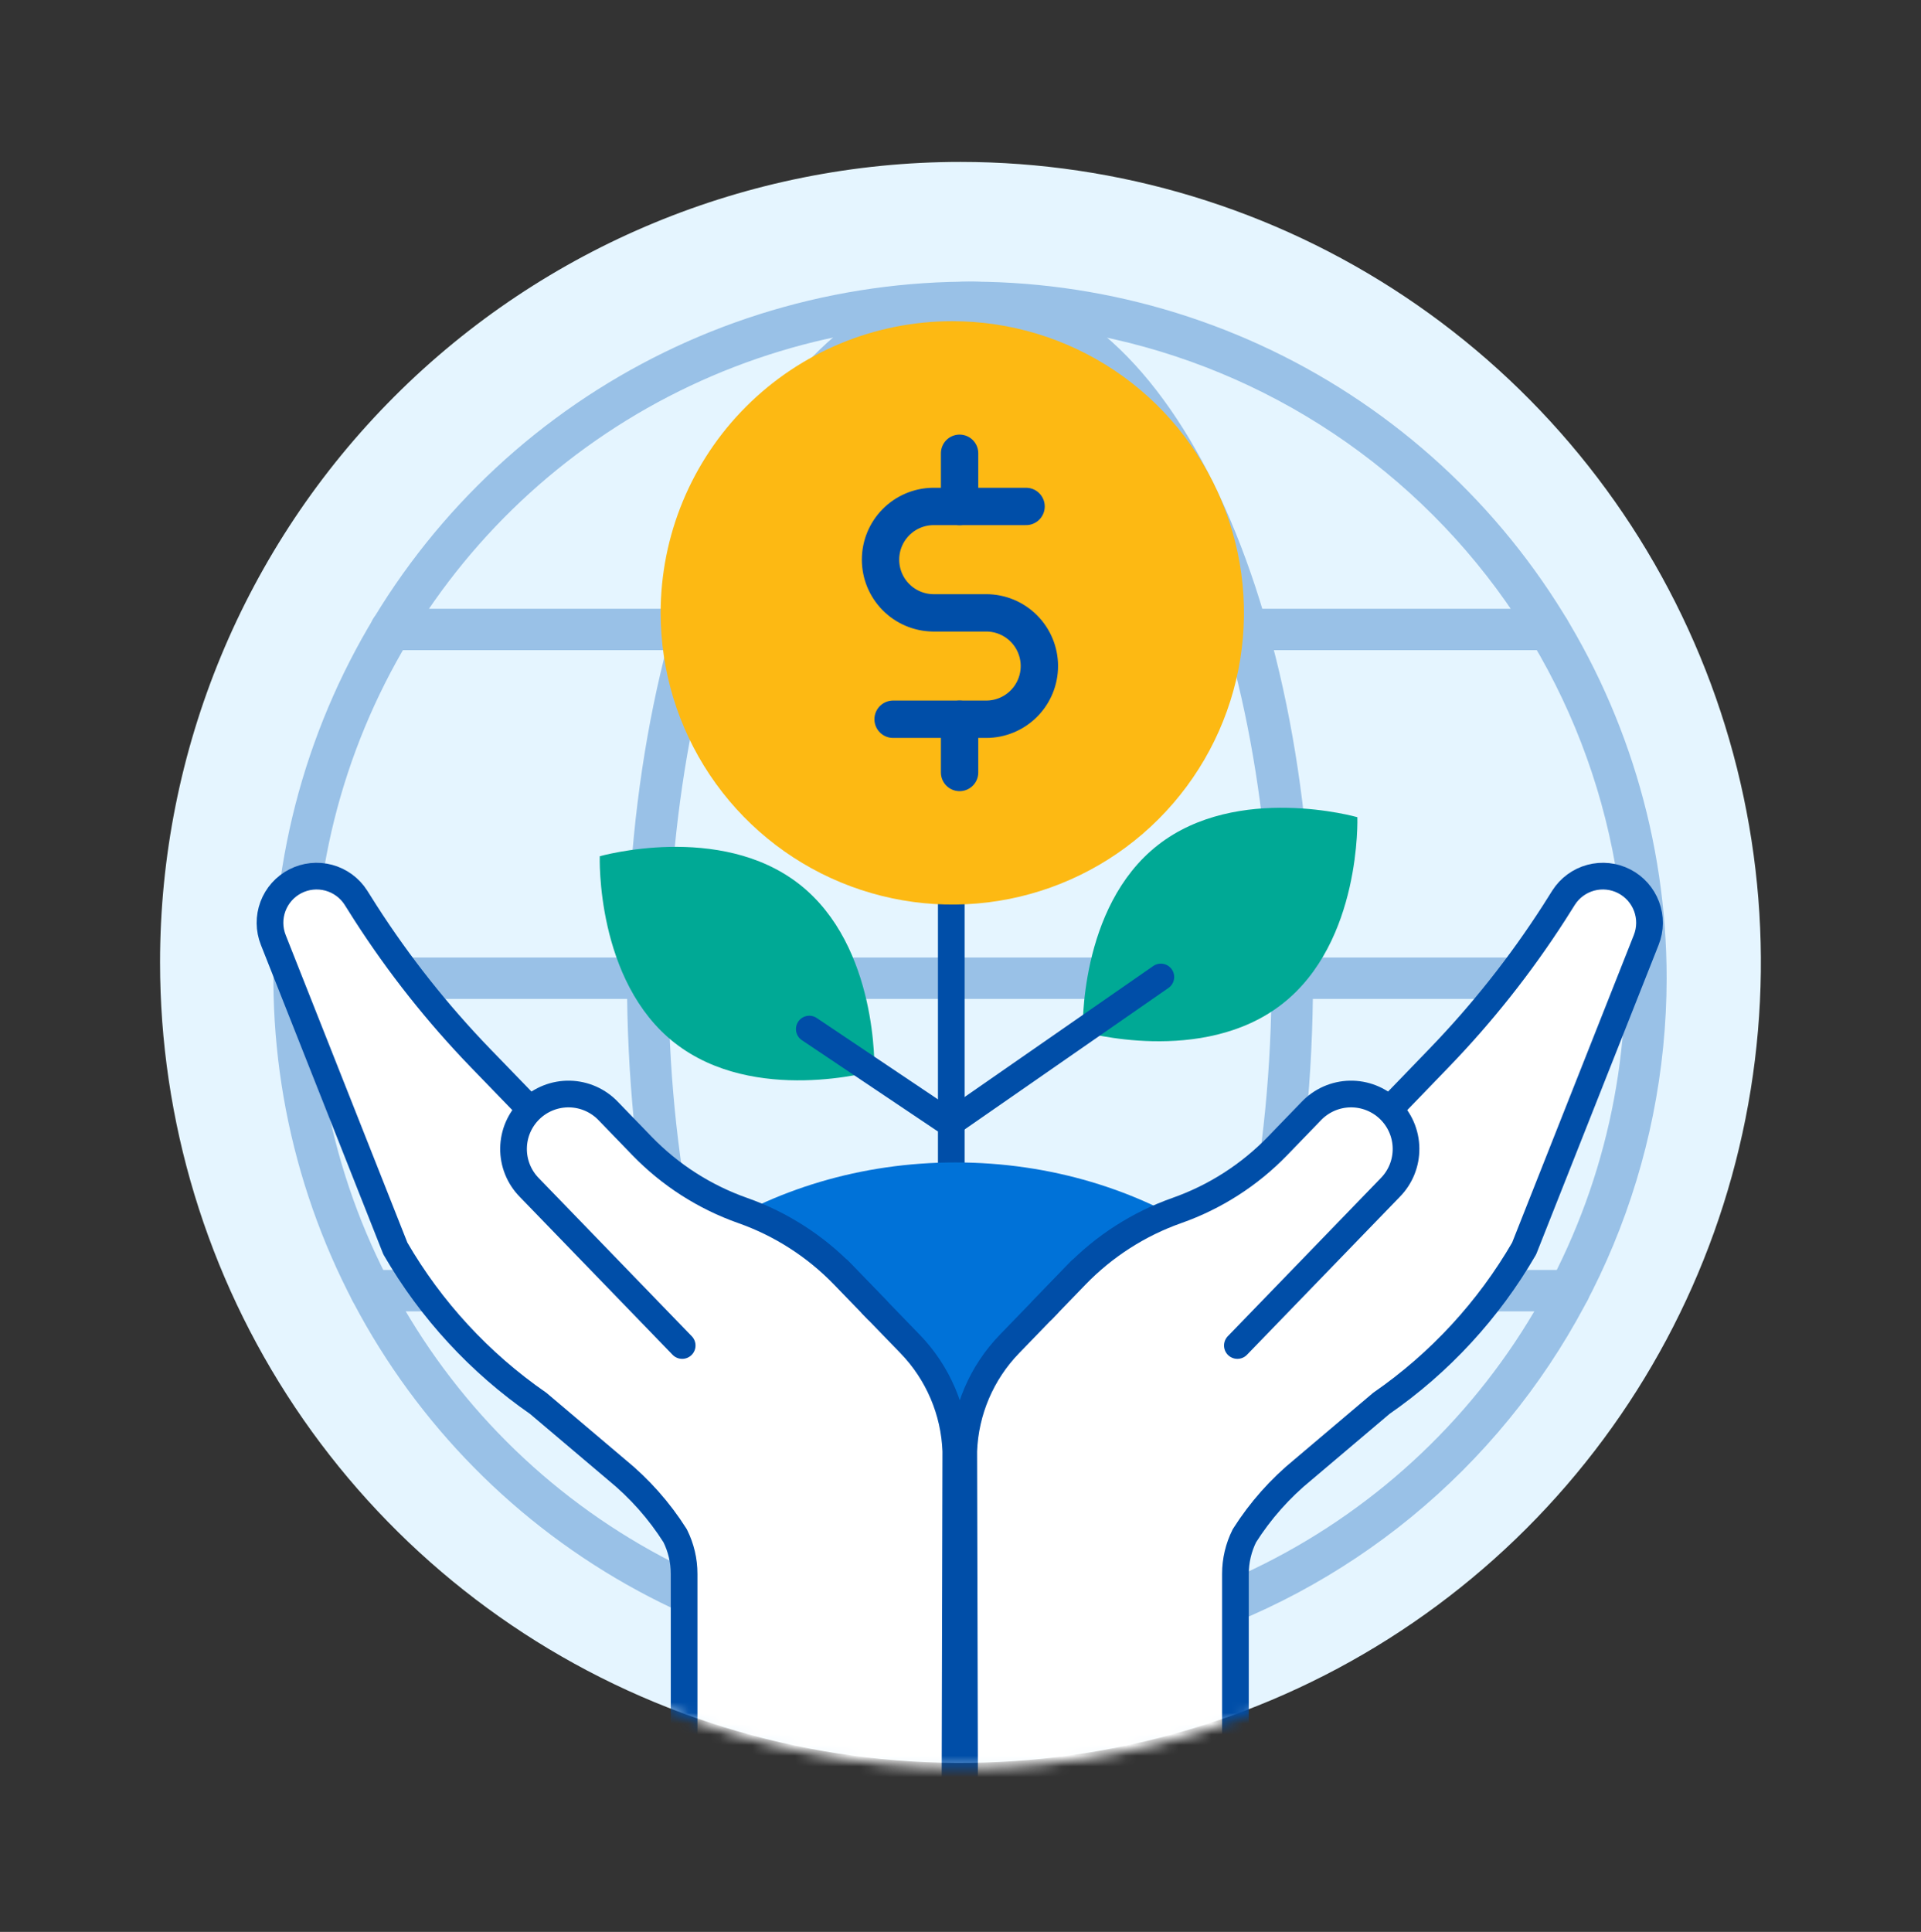 <svg width="180" height="181" viewBox="0 0 180 181" fill="none" xmlns="http://www.w3.org/2000/svg">
<rect x="0" y="0" width="180" height="181" fill="#333333" stroke="none"/>
<g clip-path="url(#clip0_2021_2496)">
<mask id="mask0_2021_2496" style="mask-type:luminance" maskUnits="userSpaceOnUse" x="-1" y="0" width="181" height="181">
<path d="M179.998 0.17H-0.002V180.17H179.998V0.17Z" fill="white"/>
</mask>
<g mask="url(#mask0_2021_2496)">
<path d="M89.997 15.17C104.831 15.17 119.331 19.569 131.665 27.81C143.999 36.051 153.611 47.764 159.288 61.469C164.965 75.173 166.45 90.253 163.556 104.802C160.662 119.35 153.519 132.714 143.03 143.203C132.541 153.692 119.177 160.835 104.629 163.729C90.08 166.623 75 165.137 61.296 159.461C47.591 153.784 35.878 144.171 27.637 131.838C19.396 119.504 14.997 105.004 14.997 90.17C14.997 70.279 22.899 51.202 36.964 37.137C51.029 23.072 70.106 15.17 89.997 15.17Z" fill="#E5F5FF"/>
</g>
<mask id="mask1_2021_2496" style="mask-type:luminance" maskUnits="userSpaceOnUse" x="15" y="15" width="151" height="151">
<path d="M90.324 15.629H15.324V90.629C15.324 110.52 23.226 129.597 37.291 143.662C51.356 157.727 70.433 165.629 90.324 165.629C110.215 165.629 129.292 157.727 143.357 143.662C157.422 129.597 165.324 110.52 165.324 90.629C165.324 69.695 164.518 15.371 164.518 15.371C164.518 15.371 110.81 15.629 90.324 15.629Z" fill="white"/>
</mask>
<g mask="url(#mask1_2021_2496)">
<mask id="mask2_2021_2496" style="mask-type:luminance" maskUnits="userSpaceOnUse" x="15" y="16" width="151" height="151">
<path d="M15.347 91.66C15.347 106.494 19.746 120.994 27.987 133.328C36.228 145.662 47.941 155.275 61.646 160.951C75.35 166.628 90.43 168.113 104.979 165.219C119.527 162.325 132.891 155.182 143.38 144.693C153.869 134.204 161.012 120.841 163.906 106.292C166.8 91.743 165.315 76.663 159.638 62.959C153.961 49.254 144.349 37.541 132.015 29.3C119.681 21.059 105.181 16.66 90.347 16.66C70.456 16.66 51.379 24.562 37.314 38.627C23.249 52.692 15.347 71.769 15.347 91.66Z" fill="white"/>
</mask>
<g mask="url(#mask2_2021_2496)">
<path d="M90.89 156.935C77.98 156.934 65.36 153.106 54.626 145.933C43.892 138.76 35.526 128.566 30.586 116.639C25.646 104.711 24.354 91.587 26.872 78.925C29.391 66.263 35.608 54.633 44.737 45.504C53.866 36.376 65.497 30.159 78.159 27.641C90.82 25.122 103.945 26.415 115.872 31.356C127.799 36.296 137.993 44.663 145.166 55.397C152.338 66.131 156.166 78.751 156.166 91.661C156.146 108.967 149.263 125.558 137.025 137.796C124.788 150.033 108.196 156.916 90.89 156.935ZM90.89 30.268C78.748 30.268 66.878 33.869 56.782 40.615C46.687 47.361 38.818 56.95 34.172 68.168C29.525 79.386 28.31 91.73 30.679 103.639C33.048 115.548 38.895 126.487 47.481 135.073C56.067 143.659 67.007 149.506 78.916 151.874C90.825 154.243 103.169 153.027 114.387 148.38C125.605 143.734 135.193 135.865 141.939 125.769C148.684 115.673 152.285 103.803 152.285 91.661C152.267 75.383 145.792 59.776 134.281 48.267C122.77 36.757 107.163 30.284 90.885 30.268" fill="#99C1E7"/>
<path d="M90.89 156.936C72.867 156.936 58.751 128.262 58.751 91.662C58.751 55.062 72.867 26.389 90.89 26.389C108.913 26.389 123.029 55.062 123.029 91.662C123.029 128.262 108.913 156.936 90.89 156.936ZM90.89 30.269C75.573 30.269 62.631 58.384 62.631 91.662C62.631 124.94 75.573 153.055 90.89 153.055C106.207 153.055 119.149 124.94 119.149 91.662C119.149 58.384 106.207 30.269 90.89 30.269Z" fill="#99C1E7"/>
<path d="M154.21 93.586H27.551C27.044 93.575 26.562 93.365 26.207 93.002C25.853 92.64 25.654 92.153 25.654 91.646C25.654 91.138 25.853 90.651 26.207 90.289C26.562 89.926 27.044 89.717 27.551 89.705H154.21C154.717 89.717 155.2 89.926 155.554 90.289C155.909 90.651 156.107 91.138 156.107 91.646C156.107 92.153 155.909 92.64 155.554 93.002C155.2 93.365 154.717 93.575 154.21 93.586Z" fill="#99C1E7"/>
<path d="M145.134 60.914H36.627C36.112 60.914 35.619 60.71 35.255 60.346C34.891 59.982 34.687 59.488 34.687 58.974C34.687 58.459 34.891 57.965 35.255 57.602C35.619 57.238 36.112 57.033 36.627 57.033H145.134C145.649 57.033 146.142 57.238 146.506 57.602C146.87 57.965 147.075 58.459 147.075 58.974C147.075 59.488 146.87 59.982 146.506 60.346C146.142 60.71 145.649 60.914 145.134 60.914Z" fill="#99C1E7"/>
<path d="M147.037 122.86H34.725C34.47 122.86 34.218 122.81 33.983 122.713C33.747 122.615 33.533 122.472 33.353 122.292C33.173 122.112 33.03 121.898 32.933 121.663C32.835 121.428 32.785 121.175 32.785 120.92C32.785 120.666 32.835 120.413 32.933 120.178C33.03 119.943 33.173 119.729 33.353 119.549C33.533 119.369 33.747 119.226 33.983 119.128C34.218 119.031 34.47 118.98 34.725 118.98H147.037C147.292 118.98 147.544 119.031 147.779 119.128C148.015 119.226 148.229 119.369 148.409 119.549C148.589 119.729 148.732 119.943 148.829 120.178C148.927 120.413 148.977 120.666 148.977 120.92C148.977 121.175 148.927 121.428 148.829 121.663C148.732 121.898 148.589 122.112 148.409 122.292C148.229 122.472 148.015 122.615 147.779 122.713C147.544 122.81 147.292 122.86 147.037 122.86Z" fill="#99C1E7"/>
</g>
<path d="M120.144 94.062C112.696 99.885 101.457 96.671 101.457 96.671C101.457 96.671 101.051 84.99 108.499 79.171C115.947 73.353 127.186 76.562 127.186 76.562C127.186 76.562 127.592 88.245 120.144 94.062Z" fill="#00A995"/>
<path d="M89.137 75.674V112.092" stroke="#004EA8" stroke-width="2.5" stroke-miterlimit="10" stroke-linecap="round"/>
<path d="M108.773 91.533L89.539 104.886" stroke="#004EA8" stroke-width="2.5" stroke-miterlimit="10" stroke-linecap="round"/>
<path d="M89.232 30.092C94.637 30.092 99.921 31.695 104.415 34.697C108.909 37.7 112.411 41.968 114.48 46.962C116.548 51.955 117.089 57.45 116.035 62.751C114.98 68.052 112.378 72.922 108.556 76.744C104.734 80.566 99.865 83.168 94.564 84.223C89.262 85.277 83.768 84.736 78.774 82.668C73.781 80.599 69.513 77.097 66.51 72.602C63.507 68.108 61.904 62.825 61.904 57.42C61.904 50.172 64.783 43.221 69.908 38.096C75.033 32.971 81.984 30.092 89.232 30.092Z" fill="#FDB913"/>
<path d="M96.144 47.449H87.421C86.111 47.468 84.861 48.001 83.942 48.934C83.022 49.867 82.507 51.124 82.507 52.434C82.507 53.744 83.022 55.001 83.942 55.934C84.861 56.866 86.111 57.4 87.421 57.418H92.407C93.729 57.418 94.996 57.943 95.931 58.878C96.866 59.813 97.391 61.08 97.391 62.402C97.391 63.724 96.866 64.992 95.931 65.926C94.996 66.861 93.729 67.386 92.407 67.386H83.684" stroke="#004EA8" stroke-width="3.5" stroke-linecap="round" stroke-linejoin="round"/>
<path d="M89.914 47.451V42.467" stroke="#004EA8" stroke-width="3.5" stroke-linecap="round" stroke-linejoin="round"/>
<path d="M89.914 72.373V67.389" stroke="#004EA8" stroke-width="3.5" stroke-linecap="round" stroke-linejoin="round"/>
<path d="M63.241 97.723C70.689 103.546 81.928 100.332 81.928 100.332C81.928 100.332 82.334 88.65 74.886 82.832C67.438 77.014 56.199 80.222 56.199 80.222C56.199 80.222 55.793 91.904 63.241 97.727" fill="#00A995"/>
<path d="M75.832 96.414L88.458 104.887" stroke="#004EA8" stroke-width="2.5" stroke-miterlimit="10" stroke-linecap="round"/>
<path d="M127.039 133.232H52.039C56.739 119.18 71.748 108.908 89.539 108.908C107.33 108.908 122.339 119.18 127.039 133.232Z" fill="#0072D8"/>
<path d="M47.929 102.13L60.46 115.081L78.601 119.021L85.281 125.921C87.896 128.623 89.419 132.197 89.559 135.955L89.45 182.155H64.102V147.455C64.103 146.214 63.814 144.991 63.26 143.881C61.774 141.534 59.918 139.443 57.765 137.689L50.431 131.48C44.954 127.69 40.383 122.735 37.046 116.971L25.609 88.071C25.207 87.061 25.195 85.938 25.576 84.92C25.957 83.903 26.704 83.064 27.671 82.567C28.638 82.07 29.755 81.952 30.804 82.234C31.853 82.517 32.76 83.181 33.346 84.096L34.246 85.519C37.38 90.395 40.987 94.951 45.014 99.12L47.929 102.13Z" fill="white"/>
<path d="M47.929 102.13L60.46 115.081L78.601 119.021L85.281 125.921C87.896 128.623 89.419 132.197 89.559 135.955L89.45 182.155H64.102V147.455C64.103 146.214 63.814 144.991 63.26 143.881C61.774 141.534 59.918 139.443 57.765 137.689L50.431 131.48C44.954 127.69 40.383 122.735 37.046 116.971L25.609 88.071C25.207 87.061 25.195 85.938 25.576 84.92C25.957 83.903 26.704 83.064 27.671 82.567C28.638 82.07 29.755 81.952 30.804 82.234C31.853 82.517 32.76 83.181 33.346 84.096L34.246 85.519C37.38 90.395 40.987 94.951 45.014 99.12L47.929 102.13Z" stroke="#004EA8" stroke-width="2.5" stroke-linecap="round" stroke-linejoin="round"/>
<path d="M63.921 126.061L49.6 111.261C49.123 110.777 48.746 110.203 48.492 109.572C48.237 108.941 48.111 108.266 48.119 107.586C48.127 106.906 48.269 106.234 48.538 105.61C48.808 104.985 49.198 104.42 49.687 103.947C50.175 103.474 50.753 103.102 51.386 102.854C52.019 102.605 52.695 102.485 53.375 102.499C54.055 102.513 54.726 102.662 55.348 102.937C55.97 103.212 56.532 103.607 57 104.1L60.156 107.363C62.79 110.083 66.019 112.153 69.59 113.411C73.161 114.67 76.39 116.74 79.024 119.459L82.181 122.722" fill="white"/>
<path d="M63.921 126.061L49.6 111.261C49.123 110.777 48.746 110.203 48.492 109.572C48.237 108.941 48.111 108.266 48.119 107.586C48.127 106.906 48.269 106.234 48.538 105.61C48.808 104.985 49.198 104.42 49.687 103.947C50.175 103.474 50.753 103.102 51.386 102.854C52.019 102.605 52.695 102.485 53.375 102.499C54.055 102.513 54.726 102.662 55.348 102.937C55.97 103.212 56.532 103.607 57 104.1L60.156 107.363C62.79 110.083 66.019 112.153 69.59 113.411C73.161 114.67 76.39 116.74 79.024 119.459L82.181 122.722" stroke="#004EA8" stroke-width="2.5" stroke-linecap="round" stroke-linejoin="round"/>
<path d="M131.935 102.13L119.404 115.081L101.263 119.021L94.583 125.921C91.968 128.623 90.445 132.197 90.305 135.955L90.414 180.155H115.762V147.455C115.761 146.214 116.05 144.991 116.604 143.881C118.09 141.534 119.946 139.443 122.099 137.689L129.433 131.48C134.909 127.69 139.479 122.735 142.814 116.971L154.251 88.071C154.653 87.061 154.665 85.938 154.284 84.92C153.903 83.903 153.156 83.064 152.189 82.567C151.223 82.07 150.105 81.952 149.056 82.234C148.007 82.517 147.1 83.181 146.514 84.096L145.614 85.519C142.479 90.395 138.871 94.95 134.842 99.119L131.935 102.13Z" fill="white"/>
<path d="M131.935 102.13L119.404 115.081L101.263 119.021L94.583 125.921C91.968 128.623 90.445 132.197 90.305 135.955L90.414 180.155H115.762V147.455C115.761 146.214 116.05 144.991 116.604 143.881C118.09 141.534 119.946 139.443 122.099 137.689L129.433 131.48C134.909 127.69 139.479 122.735 142.814 116.971L154.251 88.071C154.653 87.061 154.665 85.938 154.284 84.92C153.903 83.903 153.156 83.064 152.189 82.567C151.223 82.07 150.105 81.952 149.056 82.234C148.007 82.517 147.1 83.181 146.514 84.096L145.614 85.519C142.479 90.395 138.871 94.95 134.842 99.119L131.935 102.13Z" stroke="#004EA8" stroke-width="2.5" stroke-linecap="round" stroke-linejoin="round"/>
<path d="M115.944 126.061L130.265 111.261C130.743 110.777 131.119 110.203 131.374 109.572C131.628 108.941 131.755 108.266 131.746 107.586C131.738 106.906 131.596 106.234 131.327 105.61C131.057 104.985 130.667 104.42 130.179 103.947C129.69 103.474 129.112 103.102 128.479 102.854C127.846 102.605 127.17 102.485 126.49 102.499C125.81 102.513 125.139 102.662 124.517 102.937C123.895 103.212 123.334 103.607 122.865 104.1L119.709 107.363C117.075 110.083 113.846 112.153 110.275 113.411C106.704 114.67 103.474 116.74 100.84 119.459L97.684 122.722" fill="white"/>
<path d="M115.944 126.061L130.265 111.261C130.743 110.777 131.119 110.203 131.374 109.572C131.628 108.941 131.755 108.266 131.746 107.586C131.738 106.906 131.596 106.234 131.327 105.61C131.057 104.985 130.667 104.42 130.179 103.947C129.69 103.474 129.112 103.102 128.479 102.854C127.846 102.605 127.17 102.485 126.49 102.499C125.81 102.513 125.139 102.662 124.517 102.937C123.895 103.212 123.334 103.607 122.865 104.1L119.709 107.363C117.075 110.083 113.846 112.153 110.275 113.411C106.704 114.67 103.474 116.74 100.84 119.459L97.684 122.722" stroke="#004EA8" stroke-width="2.5" stroke-linecap="round" stroke-linejoin="round"/>
</g>
</g>
<defs>
<clipPath id="clip0_2021_2496">
<rect width="180" height="180" fill="white" transform="translate(-0.002 0.17)"/>
</clipPath>
</defs>
</svg>
